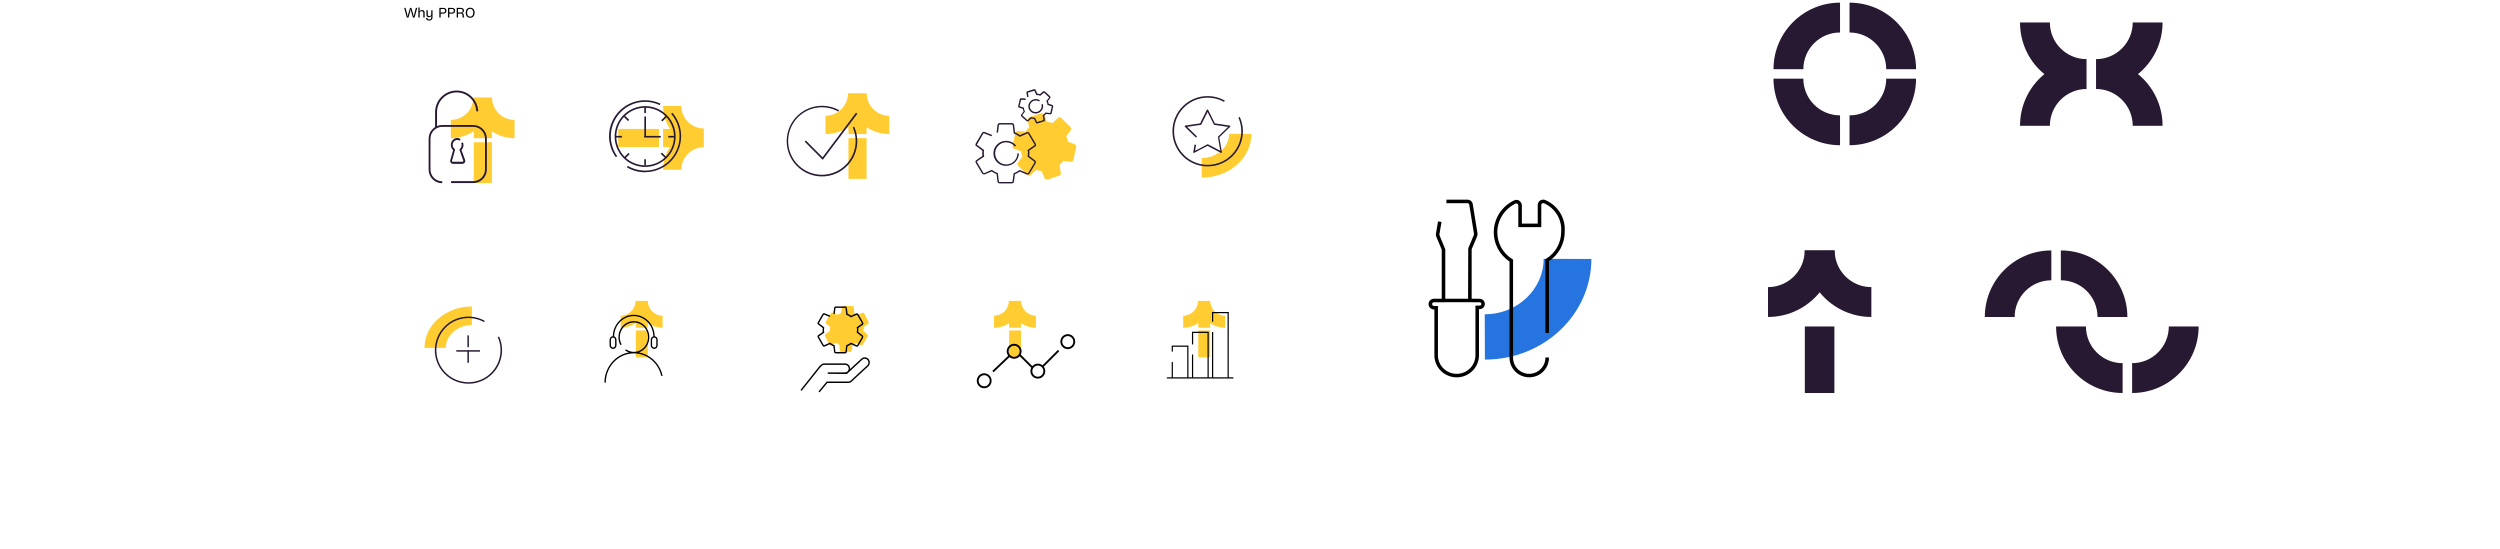 <svg width="2500" height="549" viewBox="0 0 2500 549" fill="none" xmlns="http://www.w3.org/2000/svg">
<rect width="2500" height="549" fill="white"/>
<path d="M404.189 7.874L406.842 17.566H408.46L410.107 11.882C410.311 11.182 410.486 10.264 410.588 9.477H410.792C410.894 10.235 411.084 11.139 411.288 11.867L412.92 17.566H414.567L417.22 7.874H415.879L414.334 13.704C414.145 14.505 413.97 15.438 413.868 16.24H413.678C413.518 15.351 413.328 14.52 413.081 13.704L411.346 7.874H410.063L408.329 13.704C408.081 14.52 407.906 15.307 407.775 16.24H407.586C407.454 15.336 407.323 14.535 407.105 13.704L405.53 7.874H404.189ZM418.366 7.436V17.566H419.649V12.975C419.649 11.838 420.538 11.211 421.588 11.211H421.617C422.622 11.211 423.337 11.634 423.337 12.757V17.566H424.619V12.567C424.619 10.541 423.278 10.104 422.083 10.104C420.859 10.104 419.941 10.672 419.693 11.386L419.503 11.328C419.62 10.949 419.649 10.803 419.649 10.41V7.436H418.366ZM431.249 10.279V14.345C431.249 15.395 430.433 16.109 429.398 16.109H429.369C428.363 16.109 427.751 15.613 427.751 14.564V10.279H426.468V14.71C426.468 16.677 427.736 17.217 428.932 17.217C430.156 17.217 430.958 16.663 431.205 15.948L431.395 15.992C431.249 16.328 431.249 16.969 431.249 17.494C431.249 18.893 430.375 19.49 429.252 19.49H429.15C428.042 19.49 427.474 18.951 427.343 17.945H426.016C426.162 19.49 427.008 20.569 429.179 20.569C431.22 20.569 432.532 19.461 432.532 17.304V10.279H431.249ZM439.363 7.874V17.566H440.645V13.66H443.123C444.989 13.66 446.461 12.786 446.461 10.76C446.461 8.734 445.178 7.874 443.123 7.874H439.363ZM443.298 12.552H440.645V8.981H443.298C444.479 8.981 445.12 9.521 445.12 10.76C445.12 11.998 444.479 12.552 443.298 12.552ZM448.045 7.874V17.566H449.328V13.66H451.805C453.671 13.66 455.143 12.786 455.143 10.76C455.143 8.734 453.861 7.874 451.805 7.874H448.045ZM451.98 12.552H449.328V8.981H451.98C453.161 8.981 453.802 9.521 453.802 10.76C453.802 11.998 453.161 12.552 451.98 12.552ZM456.727 7.874V17.566H458.01V13.573H460.75C461.872 13.573 462.426 13.981 462.426 15.424C462.426 16.415 462.572 17.056 462.805 17.566H464.277V17.523C463.884 16.925 463.709 16.226 463.709 15.074C463.709 13.791 463.359 13.106 461.989 13.048V12.858C463.14 12.8 464.015 11.794 464.015 10.541C464.015 8.734 462.557 7.874 460.662 7.874H456.727ZM460.735 12.465H458.01V8.981H460.735C461.916 8.981 462.674 9.419 462.674 10.687C462.674 11.955 461.916 12.465 460.735 12.465ZM470.173 7.699C467.433 7.699 465.742 9.608 465.742 12.727C465.742 15.847 467.433 17.756 470.173 17.756C472.913 17.756 474.604 15.847 474.604 12.727C474.604 9.608 472.913 7.699 470.173 7.699ZM470.261 16.634H470.1C468.191 16.634 467.083 15.089 467.083 12.727C467.083 10.366 468.205 8.821 470.1 8.821H470.261C472.17 8.821 473.263 10.366 473.263 12.727C473.263 15.089 472.17 16.634 470.261 16.634Z" fill="black"/>
<path d="M1834.53 250.439L1804.68 250.439C1804.68 270.698 1788.26 287.122 1768 287.122L1768 316.968C1804.74 316.968 1834.53 287.182 1834.53 250.439Z" fill="#281932"/>
<path d="M1804.83 250.439L1834.67 250.439C1834.67 270.698 1851.1 287.122 1871.36 287.122V316.968C1834.61 316.968 1804.83 287.182 1804.83 250.439Z" fill="#281932"/>
<path d="M1804.83 326.472H1834.4V393H1804.83V326.472Z" fill="#281932"/>
<path d="M1773.5 69.184L1803.35 69.184C1803.35 48.925 1819.77 32.502 1840.03 32.501L1840.03 2.655C1803.29 2.655 1773.5 32.441 1773.5 69.184Z" fill="#281932"/>
<path d="M1773.5 78.688L1803.35 78.688C1803.35 98.947 1819.77 115.37 1840.03 115.37L1840.03 145.216C1803.29 145.216 1773.5 115.43 1773.5 78.688Z" fill="#281932"/>
<path d="M1916.06 69.184L1886.21 69.184C1886.21 48.925 1869.79 32.502 1849.53 32.501V2.655C1886.27 2.655 1916.06 32.441 1916.06 69.184Z" fill="#281932"/>
<path d="M1916.06 78.688L1886.21 78.688C1886.21 98.947 1869.79 115.37 1849.53 115.37V145.216C1886.27 145.216 1916.06 115.43 1916.06 78.688Z" fill="#281932"/>
<path d="M2086.54 59.137C2066.28 59.137 2049.86 42.714 2049.86 22.455H2020.01C2020.01 43.294 2029.37 61.935 2044.37 74.133C2029.37 86.373 2020.01 104.978 2020.01 125.812H2049.86C2049.86 105.553 2066.28 88.983 2086.54 88.983V59.137Z" fill="#281932"/>
<path d="M2096.04 59.137C2116.3 59.137 2132.73 42.714 2132.73 22.455H2162.57C2162.57 43.29 2152.99 61.887 2137.99 74.086C2152.99 86.325 2162.57 104.973 2162.57 125.812H2132.73C2132.73 105.553 2116.3 88.983 2096.04 88.983V59.137Z" fill="#281932"/>
<path d="M2056.09 326.472H2085.94C2085.94 346.731 2102.36 363.154 2122.62 363.154L2122.62 393C2085.88 393 2056.09 363.214 2056.09 326.472Z" fill="#281932"/>
<path d="M2198.65 326.472H2168.81C2168.81 346.731 2152.38 363.154 2132.12 363.154L2132.12 393C2168.87 393 2198.65 363.214 2198.65 326.472Z" fill="#281932"/>
<path d="M2127.37 316.968H2097.53C2097.53 296.709 2081.1 280.286 2060.84 280.286V250.439C2097.59 250.44 2127.37 280.225 2127.37 316.968Z" fill="#281932"/>
<path d="M1984.81 316.968H2014.66C2014.66 296.709 2031.08 280.286 2051.34 280.286V250.439C2014.6 250.44 1984.81 280.225 1984.81 316.968Z" fill="#281932"/>
<path d="M1484.87 359.585C1543.62 359.663 1591.31 314.686 1591.39 258.929L1543.66 258.866C1543.53 289.538 1517.08 314.342 1484.75 314.299L1484.87 359.585Z" fill="#2674E0"/>
<path d="M1545.99 200.328C1545.2 199.903 1544.31 199.663 1543.41 199.626C1542.51 199.59 1541.61 199.758 1540.78 200.118C1539.85 200.569 1539.07 201.272 1538.53 202.145C1537.99 203.019 1537.71 204.026 1537.73 205.051V223.614H1521.86V205.414C1521.81 204.48 1521.56 203.568 1521.1 202.748C1520.65 201.927 1520.01 201.22 1519.24 200.681C1518.44 200.144 1517.5 199.848 1516.53 199.829C1515.56 199.811 1514.61 200.069 1513.79 200.575C1508.16 203.284 1503.35 207.416 1499.85 212.552C1496.35 217.688 1494.28 223.648 1493.85 229.83C1493.41 236.013 1494.64 242.199 1497.39 247.765C1500.14 253.331 1504.32 258.08 1509.52 261.533V357.812C1509.52 360.389 1510.04 362.94 1511.05 365.318C1512.05 367.695 1513.53 369.852 1515.38 371.665C1517.23 373.477 1519.42 374.909 1521.83 375.877C1524.25 376.846 1526.83 377.332 1529.43 377.308C1532.03 377.284 1534.6 376.75 1537 375.737C1539.39 374.724 1541.56 373.253 1543.38 371.406C1545.19 369.56 1546.62 367.377 1547.58 364.981C1548.54 362.585 1549.01 360.025 1548.97 357.448H1545.42C1545.46 361.744 1543.79 365.882 1540.75 368.954C1537.72 372.026 1533.58 373.781 1529.24 373.835C1524.95 373.829 1520.84 372.138 1517.81 369.134C1514.78 366.131 1513.07 362.059 1513.07 357.812V259.587L1512.22 259.072C1507.65 256.222 1503.88 252.266 1501.27 247.577C1498.66 242.887 1497.3 237.618 1497.31 232.264C1497.34 226.274 1499.07 220.414 1502.3 215.349C1505.53 210.283 1510.12 206.217 1515.57 203.613C1515.82 203.449 1516.12 203.361 1516.42 203.359C1516.72 203.358 1517.01 203.444 1517.26 203.606C1517.55 203.821 1517.79 204.093 1517.97 204.404C1518.15 204.715 1518.27 205.059 1518.31 205.415V227.129H1541.28V205.051C1541.32 204.467 1541.53 203.91 1541.9 203.451C1542.99 203.101 1543.68 203.036 1544.21 203.358C1549.61 205.773 1554.13 209.77 1557.16 214.809C1560.2 219.848 1561.6 225.687 1561.18 231.539C1561.23 236.952 1559.88 242.289 1557.27 247.044C1554.66 251.8 1550.87 255.818 1546.25 258.718L1545.42 259.233V332.929H1548.97V261.159C1553.85 257.915 1557.84 253.526 1560.59 248.385C1563.33 243.243 1564.75 237.508 1564.72 231.691C1565.2 225.195 1563.66 218.711 1560.31 213.105C1556.96 207.5 1551.97 203.042 1545.99 200.328Z" fill="black"/>
<path d="M1479.5 298.773C1478.98 298.773 1477.88 298.766 1476.65 298.756V298.715H1472.02L1471.66 298.711V249.307L1476.97 236.682C1477.43 235.664 1477.61 234.547 1477.51 233.439L1472.73 203.981C1472.49 202.743 1471.82 201.629 1470.83 200.839C1469.84 200.048 1468.59 199.633 1467.32 199.666H1446.44V203.181H1467.32C1467.76 203.142 1468.2 203.266 1468.56 203.529C1468.91 203.792 1469.15 204.176 1469.24 204.605L1473.98 233.717C1474.03 234.228 1473.95 234.743 1473.75 235.217L1468.25 248.281L1468.08 298.715H1445.28V249.321L1439.6 235.467C1439.46 235.12 1439.39 234.749 1439.39 234.376L1441.53 221.974L1438.03 221.383L1435.87 234.08C1435.8 235.058 1435.98 236.037 1436.38 236.933L1441.73 249.671V298.715H1439.35V298.725H1433.94C1432.5 298.737 1431.12 299.313 1430.11 300.326C1429.1 301.339 1428.54 302.707 1428.55 304.131C1428.55 305.555 1429.13 306.919 1430.14 307.924C1431.16 308.929 1432.54 309.495 1433.98 309.496H1434.4V355.997C1434.59 361.787 1437.08 367.27 1441.31 371.265C1445.55 375.259 1451.21 377.444 1457.05 377.349C1462.9 377.254 1468.48 374.887 1472.58 370.757C1476.69 366.627 1478.99 361.066 1478.99 355.273V309.133H1479.41C1480.11 309.16 1480.81 309.048 1481.47 308.803C1482.12 308.558 1482.72 308.185 1483.23 307.706C1483.74 307.228 1484.14 306.653 1484.42 306.016C1484.7 305.379 1484.85 304.693 1484.85 303.999C1484.86 303.305 1484.72 302.617 1484.46 301.975C1484.19 301.334 1483.79 300.752 1483.29 300.264C1482.8 299.777 1482.2 299.394 1481.55 299.138C1480.9 298.882 1480.2 298.758 1479.5 298.773ZM1479.41 305.618H1475.44V355.273C1475.44 360.134 1473.51 364.8 1470.07 368.27C1466.64 371.74 1461.96 373.737 1457.05 373.832C1452.15 373.927 1447.4 372.112 1443.82 368.777C1440.25 365.443 1438.14 360.854 1437.95 355.997V305.982H1433.98C1433.48 305.979 1433 305.78 1432.65 305.43C1432.3 305.079 1432.1 304.605 1432.1 304.111C1432.1 303.617 1432.3 303.143 1432.65 302.792C1433 302.442 1433.48 302.243 1433.98 302.24H1445.28V302.23H1471.87C1473.56 302.285 1475.96 302.288 1479.5 302.288C1481.09 302.288 1481.31 303.133 1481.31 303.956C1481.31 304.409 1481.31 305.618 1479.41 305.618Z" fill="black"/>
<g clip-path="url(#clip0)">
<path d="M473.309 97.452C473.309 109.862 463.235 119.922 450.807 119.922V138.205C459.319 138.205 467.223 135.602 473.763 131.151V138.205H491.901V131.342C498.386 135.677 506.184 138.205 514.573 138.205V119.922C502.146 119.922 492.071 109.862 492.071 97.452H473.309Z" fill="#FFCD32"/>
<path d="M473.763 142.28H491.901V183.033H473.763V142.28Z" fill="#FFCD32"/>
<path d="M473.235 183.088H451.069V181.132H473.235C476.357 181.132 479.351 179.895 481.558 177.694C483.765 175.492 485.005 172.507 485.005 169.394V138.601C485.005 135.487 483.765 132.502 481.558 130.3C479.351 128.099 476.357 126.862 473.235 126.862H442.242C439.12 126.862 436.126 128.099 433.919 130.3C431.712 132.502 430.472 135.487 430.472 138.601V169.55C430.472 172.663 431.712 175.649 433.919 177.85C436.126 180.052 439.12 181.288 442.242 181.288V183.245C440.456 183.25 438.686 182.903 437.035 182.225C435.383 181.547 433.882 180.551 432.618 179.293C431.353 178.036 430.35 176.542 429.665 174.896C428.98 173.251 428.628 171.488 428.628 169.707V138.601C428.628 135 430.062 131.546 432.615 129C435.168 126.454 438.631 125.023 442.242 125.023H473.235C476.843 125.034 480.3 126.468 482.85 129.011C485.401 131.555 486.839 135.003 486.849 138.601V169.55C486.839 173.144 485.4 176.588 482.848 179.125C480.296 181.663 476.839 183.088 473.235 183.088Z" fill="#281932"/>
<path d="M437.031 127.18H435.097V111.331C435.333 105.732 437.707 100.442 441.726 96.564C445.744 92.687 451.094 90.522 456.66 90.522C462.226 90.522 467.577 92.687 471.595 96.564C475.613 100.442 477.988 105.732 478.224 111.331H476.29C476.065 106.242 473.899 101.435 470.243 97.914C466.586 94.392 461.721 92.427 456.66 92.427C451.6 92.427 446.735 94.392 443.078 97.914C439.422 101.435 437.255 106.242 437.031 111.331V127.18Z" fill="#281932"/>
<path d="M462.562 163.837H452.973C452.531 163.845 452.095 163.738 451.7 163.523C451.306 163.309 450.965 162.994 450.707 162.606C450.449 162.218 450.281 161.768 450.219 161.295C450.156 160.822 450.201 160.339 450.348 159.888L453.119 150.173C452.398 149.53 451.818 148.722 451.421 147.806C451.024 146.891 450.819 145.892 450.822 144.881C450.827 143.64 451.139 142.423 451.725 141.357C452.311 140.291 453.15 139.414 454.154 138.817C455.159 138.221 456.292 137.926 457.437 137.965C458.583 138.003 459.697 138.373 460.666 139.036L459.681 140.695C458.953 140.191 458.103 139.93 457.239 139.944C456.258 139.939 455.303 140.276 454.513 140.905C453.724 141.534 453.143 142.422 452.856 143.438C452.57 144.453 452.593 145.541 452.923 146.541C453.253 147.541 453.871 148.399 454.686 148.988C454.847 149.107 454.966 149.28 455.025 149.48C455.085 149.68 455.081 149.896 455.015 150.094L452.098 160.48C452.037 160.616 452.005 160.764 452.005 160.915C452.005 161.065 452.037 161.214 452.098 161.349C452.178 161.477 452.288 161.58 452.415 161.649C452.543 161.718 452.685 161.751 452.827 161.744H462.416C462.566 161.743 462.714 161.702 462.847 161.627C462.98 161.551 463.095 161.443 463.181 161.31C463.246 161.168 463.279 161.013 463.279 160.855C463.279 160.698 463.246 160.543 463.181 160.401L459.535 150.133C459.463 149.934 459.452 149.714 459.505 149.508C459.557 149.301 459.67 149.119 459.827 148.988C460.646 148.319 461.234 147.372 461.499 146.298C461.763 145.225 461.688 144.086 461.286 143.064L462.963 142.314C463.296 143.177 463.469 144.103 463.473 145.039C463.475 145.979 463.299 146.91 462.954 147.773C462.609 148.636 462.103 149.413 461.468 150.054L465.114 159.848C465.268 160.293 465.319 160.771 465.264 161.242C465.209 161.713 465.049 162.162 464.798 162.551C464.547 162.94 464.212 163.257 463.822 163.474C463.432 163.691 463 163.802 462.562 163.798V163.837Z" fill="#281932"/>
</g>
<g clip-path="url(#clip1)">
<path d="M847.986 93.294C847.986 105.704 837.911 115.765 825.484 115.765V134.047C833.996 134.047 841.899 131.445 848.44 126.994V134.047H866.578V127.185C873.062 131.519 880.861 134.047 889.25 134.047V115.765C876.823 115.765 866.748 105.704 866.748 93.294H847.986Z" fill="#FFCD32"/>
<path d="M848.44 138.123H866.578V178.875H848.44V138.123Z" fill="#FFCD32"/>
<path d="M822.754 159.833L804.691 141.708L805.868 140.518L822.552 157.282L856.022 112.701L857.367 113.722L822.754 159.833Z" fill="#281932"/>
<path d="M821.895 176.447C816.508 176.429 811.197 175.181 806.366 172.796C801.536 170.412 797.315 166.955 794.025 162.689C790.735 158.424 788.464 153.463 787.386 148.185C786.307 142.907 786.449 137.453 787.801 132.239C789.153 127.025 791.679 122.188 795.187 118.1C798.694 114.011 803.09 110.779 808.037 108.649C812.985 106.52 818.355 105.549 823.735 105.812C829.115 106.076 834.364 107.565 839.081 110.168L838.332 111.54C831.334 107.638 823.176 106.353 815.318 107.915C807.46 109.477 800.413 113.784 795.439 120.066C790.466 126.347 787.889 134.193 788.17 142.2C788.452 150.208 791.573 157.854 796.975 163.77C802.377 169.687 809.709 173.489 817.657 174.496C825.606 175.502 833.653 173.648 840.36 169.265C847.067 164.881 851.995 158.255 854.264 150.57C856.532 142.886 855.993 134.645 852.742 127.322L854.176 126.699C856.224 131.205 857.287 136.096 857.295 141.046C857.3 145.696 856.387 150.301 854.609 154.598C852.832 158.895 850.224 162.799 846.936 166.087C843.648 169.375 839.744 171.983 835.447 173.76C831.15 175.538 826.545 176.451 821.895 176.447Z" fill="#281932"/>
</g>
<path d="M703.817 128.451C691.406 128.451 681.345 118.376 681.345 105.948H663.062C663.062 114.46 665.664 122.364 670.116 128.904H663.062V147.043H669.925C665.59 153.528 663.062 161.327 663.062 169.717H681.345C681.345 157.289 691.406 147.214 703.817 147.214V128.451Z" fill="#FFCD32"/>
<path d="M658.986 128.904V147.043H618.231V128.904H658.986Z" fill="#FFCD32"/>
<path d="M615.835 157.179C611.168 150.72 608.783 142.899 609.055 134.942C609.327 126.985 612.24 119.343 617.337 113.216C622.434 107.089 629.426 102.824 637.217 101.089C645.007 99.354 653.155 100.249 660.38 103.632L659.685 105.118C655.164 102.964 650.221 101.836 645.212 101.815C640.68 101.824 636.194 102.724 632.012 104.465C627.83 106.205 624.034 108.752 620.84 111.959C617.646 115.166 615.119 118.97 613.402 123.153C611.685 127.335 610.812 131.815 610.834 136.335C610.819 143.443 613.044 150.376 617.193 156.155L615.835 157.179Z" fill="#281932"/>
<path d="M645.212 172.309C638.771 172.299 632.449 170.578 626.897 167.321L627.758 165.9C634.795 170.005 643.065 171.485 651.094 170.076C659.124 168.666 666.39 164.459 671.6 158.205C676.809 151.95 679.623 144.053 679.539 135.922C679.456 127.791 676.481 119.953 671.144 113.806L672.369 112.716C676.869 117.923 679.779 124.308 680.755 131.113C681.73 137.919 680.73 144.861 677.872 151.117C675.015 157.373 670.42 162.681 664.632 166.414C658.843 170.146 652.104 172.146 645.212 172.177V172.309Z" fill="#281932"/>
<path d="M645.212 166.957C639.17 166.97 633.261 165.194 628.233 161.853C623.206 158.512 619.286 153.757 616.971 148.191C614.656 142.625 614.05 136.499 615.23 130.59C616.411 124.68 619.324 119.253 623.6 114.997C627.877 110.741 633.324 107.847 639.252 106.683C645.179 105.518 651.32 106.136 656.895 108.457C662.47 110.778 667.229 114.698 670.567 119.72C673.906 124.742 675.674 130.64 675.648 136.665C675.596 144.695 672.37 152.379 666.672 158.051C660.973 163.722 653.262 166.923 645.212 166.957ZM645.212 107.761C639.509 107.748 633.931 109.421 629.181 112.569C624.431 115.717 620.724 120.198 618.526 125.446C616.329 130.695 615.741 136.475 616.835 142.057C617.93 147.639 620.659 152.773 624.678 156.808C628.696 160.844 633.824 163.601 639.412 164.732C645.001 165.862 650.8 165.315 656.078 163.159C661.355 161.004 665.873 157.337 669.062 152.621C672.25 147.906 673.966 142.353 673.992 136.665C674.01 129.028 670.99 121.696 665.594 116.277C660.198 110.859 652.868 107.796 645.212 107.761Z" fill="#281932"/>
<path d="M646.007 116.482H644.351V137.029H646.007V116.482Z" fill="#281932"/>
<path d="M660.778 135.906H644.284V137.557H660.778V135.906Z" fill="#281932"/>
<path d="M645.94 159.261H644.284V165.306H645.94V159.261Z" fill="#281932"/>
<path d="M645.94 107.067H644.284V113.112H645.94V107.067Z" fill="#281932"/>
<path d="M621.995 135.873H615.934V137.524H621.995V135.873Z" fill="#281932"/>
<path d="M674.323 135.873H668.262V137.524H674.323V135.873Z" fill="#281932"/>
<path d="M661.933 152.603L660.762 153.771L665.048 158.045L666.219 156.877L661.933 152.603Z" fill="#281932"/>
<path d="M624.926 115.648L623.755 116.816L628.041 121.09L629.212 119.922L624.926 115.648Z" fill="#281932"/>
<path d="M628.465 152.914L624.156 157.212L625.327 158.38L629.636 154.082L628.465 152.914Z" fill="#281932"/>
<path d="M665.469 116.003L661.16 120.301L662.331 121.469L666.64 117.171L665.469 116.003Z" fill="#281932"/>
<g clip-path="url(#clip2)">
<path d="M1046.71 179.663C1046.33 179.664 1045.95 179.58 1045.59 179.417C1045.03 179.078 1044.62 178.519 1044.44 177.858L1041.55 170.966C1039.75 170.839 1037.96 170.467 1036.24 169.859L1030.63 175.068C1030.42 175.289 1030.18 175.459 1029.9 175.565C1029.63 175.672 1029.34 175.712 1029.05 175.684C1028.7 175.659 1028.35 175.554 1028.04 175.377C1027.73 175.201 1027.46 174.956 1027.24 174.658L1018.39 166.167C1018.1 165.929 1017.86 165.625 1017.7 165.277C1017.53 164.93 1017.44 164.547 1017.43 164.156C1017.41 163.836 1017.47 163.516 1017.58 163.218C1017.69 162.921 1017.86 162.653 1018.08 162.434L1022.43 156.567C1022.03 155.775 1021.72 154.935 1021.51 154.065C1021.33 153.478 1021.22 152.873 1021.16 152.26C1021.18 151.96 1021.18 151.658 1021.16 151.357L1014.27 148.814C1014 148.796 1013.73 148.717 1013.49 148.583C1013.24 148.449 1013.02 148.262 1012.85 148.035C1012.63 147.66 1012.49 147.234 1012.45 146.792C1012.41 146.35 1012.47 145.905 1012.62 145.491L1015.35 132.979C1015.5 132.369 1015.85 131.836 1016.34 131.476C1016.83 131.115 1017.42 130.95 1018.01 131.01L1025.32 131.667C1026.43 130.134 1027.73 128.756 1029.16 127.564L1027.7 120.303C1027.54 119.671 1027.61 118.997 1027.89 118.416C1028.23 117.815 1028.77 117.374 1029.4 117.186L1041.13 113.289C1041.44 113.168 1041.77 113.116 1042.09 113.136C1042.42 113.156 1042.74 113.248 1043.03 113.406C1043.33 113.564 1043.58 113.784 1043.79 114.053C1044 114.323 1044.16 114.635 1044.25 114.97L1047.13 121.903C1048.94 122.049 1050.72 122.421 1052.44 123.011L1058.06 117.801C1058.27 117.591 1058.52 117.428 1058.79 117.323C1059.06 117.217 1059.35 117.17 1059.64 117.186C1059.99 117.206 1060.34 117.308 1060.65 117.485C1060.96 117.662 1061.23 117.91 1061.45 118.211L1070.3 126.703C1070.59 126.941 1070.82 127.244 1070.99 127.592C1071.16 127.94 1071.25 128.323 1071.26 128.713C1071.28 129.034 1071.23 129.356 1071.12 129.654C1071 129.953 1070.83 130.22 1070.6 130.436L1066.33 136.302C1066.71 137.133 1067.02 137.998 1067.26 138.887C1067.42 139.464 1067.53 140.054 1067.6 140.651V141.553L1074.61 144.179C1075.17 144.431 1075.63 144.885 1075.91 145.462C1076.19 146.039 1076.27 146.702 1076.15 147.337L1073.37 159.89C1073.22 160.5 1072.87 161.033 1072.39 161.394C1071.9 161.754 1071.31 161.919 1070.72 161.859L1063.41 160.916C1062.27 162.431 1060.98 163.807 1059.56 165.018L1060.79 172.566C1060.9 172.852 1060.96 173.159 1060.96 173.469C1060.96 173.778 1060.9 174.085 1060.79 174.371C1060.64 174.688 1060.43 174.969 1060.17 175.195C1059.91 175.42 1059.61 175.587 1059.29 175.684L1047.75 179.54C1047.41 179.647 1047.06 179.689 1046.71 179.663Z" fill="#FFCD32"/>
<path d="M1011.8 183.393H999.648C999.356 183.41 999.063 183.365 998.789 183.264C998.515 183.162 998.264 183.005 998.053 182.803C997.842 182.601 997.675 182.357 997.562 182.088C997.449 181.818 997.394 181.529 997.398 181.237L996.551 174.096C994.811 173.438 993.169 172.546 991.671 171.444L984.745 174.359C984.267 174.552 983.733 174.552 983.255 174.359C982.69 174.172 982.218 173.776 981.94 173.251L975.891 163.051C975.701 162.783 975.571 162.478 975.511 162.156C975.45 161.835 975.46 161.503 975.54 161.186C975.606 160.925 975.73 160.683 975.902 160.476C976.073 160.27 976.289 160.104 976.534 159.991L982.378 155.969C982.213 155.095 982.144 154.205 982.173 153.317C982.188 152.769 982.247 152.223 982.349 151.685C982.349 151.335 982.349 151.014 982.349 150.723L976.504 146.293C976.27 146.215 976.056 146.086 975.879 145.914C975.702 145.743 975.566 145.533 975.482 145.302C975.381 144.943 975.368 144.565 975.445 144.2C975.521 143.834 975.684 143.493 975.92 143.204L981.998 132.887C982.286 132.441 982.721 132.109 983.228 131.95C983.735 131.79 984.282 131.812 984.774 132.012L992.05 134.927L991.495 136.296L984.19 133.382C984.026 133.325 983.848 133.319 983.681 133.366C983.514 133.413 983.365 133.51 983.255 133.644L977.235 144.107C976.943 144.515 976.884 144.807 976.943 144.923C976.964 144.961 976.993 144.994 977.028 145.019C977.064 145.044 977.104 145.061 977.147 145.069H977.381L984.014 149.936V150.315C983.994 150.824 983.936 151.33 983.839 151.83C983.799 152.305 983.799 152.783 983.839 153.258C983.795 154.17 983.883 155.083 984.102 155.969L984.307 156.493L977.235 161.244C977.165 161.28 977.103 161.329 977.053 161.389C977.003 161.449 976.965 161.519 976.943 161.594C976.916 161.716 976.918 161.842 976.949 161.964C976.979 162.085 977.037 162.198 977.118 162.293L983.255 172.639C983.296 172.768 983.365 172.886 983.455 172.987C983.546 173.087 983.657 173.167 983.781 173.222C983.886 173.252 983.997 173.252 984.102 173.222L991.846 169.783L992.167 170.045C993.749 171.281 995.514 172.264 997.398 172.96L997.866 173.106L998.83 181.237C998.816 181.344 998.826 181.452 998.86 181.554C998.895 181.656 998.953 181.749 999.029 181.825C999.105 181.901 999.198 181.959 999.301 181.993C999.403 182.028 999.512 182.038 999.619 182.024H1011.78C1012.07 182.024 1012.56 182.024 1012.56 181.324L1013.62 173.251L1014.03 173.106C1015.91 172.379 1017.69 171.398 1019.31 170.191L1019.64 169.929L1027.35 173.251C1027.51 173.298 1027.68 173.298 1027.84 173.252C1028 173.206 1028.15 173.114 1028.26 172.989L1034.36 162.672C1034.46 162.493 1034.49 162.289 1034.46 162.089C1034.43 161.889 1034.33 161.705 1034.19 161.564L1027.64 156.639V156.26C1027.65 155.742 1027.7 155.226 1027.79 154.716C1027.89 154.255 1027.95 153.787 1027.96 153.317C1028.02 152.403 1027.92 151.488 1027.67 150.606L1027.5 150.082L1034.31 145.36C1034.38 145.336 1034.45 145.295 1034.51 145.239C1034.56 145.183 1034.6 145.115 1034.63 145.04C1034.65 144.917 1034.65 144.791 1034.62 144.67C1034.59 144.548 1034.53 144.436 1034.45 144.34L1028.32 134.023C1028.17 133.673 1028.02 133.499 1027.82 133.44C1027.76 133.412 1027.7 133.398 1027.64 133.398C1027.58 133.398 1027.52 133.412 1027.47 133.44L1019.72 136.85L1019.37 136.588C1017.79 135.352 1016.03 134.369 1014.14 133.673L1013.7 133.528L1012.71 125.309C1012.72 125.202 1012.71 125.094 1012.68 124.992C1012.65 124.89 1012.59 124.797 1012.51 124.721C1012.43 124.645 1012.34 124.587 1012.24 124.553C1012.14 124.518 1012.03 124.508 1011.92 124.522H999.707C999.605 124.509 999.502 124.519 999.404 124.55C999.306 124.581 999.217 124.633 999.142 124.703C999.066 124.772 999.007 124.857 998.969 124.952C998.93 125.047 998.913 125.149 998.918 125.251L998.012 132.683L996.551 132.479L997.486 125.134C997.485 124.85 997.543 124.568 997.656 124.307C997.77 124.046 997.936 123.811 998.144 123.617C998.353 123.423 998.599 123.274 998.868 123.179C999.137 123.084 999.422 123.045 999.707 123.065H1011.92C1012.22 123.044 1012.51 123.086 1012.79 123.188C1013.07 123.289 1013.33 123.449 1013.54 123.655C1013.75 123.861 1013.92 124.11 1014.03 124.385C1014.13 124.66 1014.18 124.955 1014.17 125.251L1015.05 132.449C1016.78 133.103 1018.43 133.985 1019.93 135.072L1026.82 132.158C1027.06 132.056 1027.31 132.004 1027.57 132.004C1027.83 132.004 1028.08 132.056 1028.32 132.158C1028.62 132.27 1028.89 132.446 1029.11 132.672C1029.34 132.898 1029.52 133.17 1029.63 133.469L1035.68 143.553C1035.88 143.822 1036.01 144.132 1036.07 144.461C1036.13 144.789 1036.12 145.126 1036.03 145.448C1035.96 145.708 1035.84 145.95 1035.67 146.157C1035.5 146.364 1035.28 146.53 1035.04 146.643L1029.19 150.665C1029.36 151.538 1029.43 152.428 1029.4 153.317C1029.38 153.864 1029.32 154.41 1029.22 154.949C1029.22 155.298 1029.22 155.619 1029.07 155.91L1035.07 160.399C1035.47 160.751 1035.75 161.231 1035.85 161.76C1035.95 162.289 1035.87 162.836 1035.62 163.313L1029.48 173.601C1029.2 174.048 1028.76 174.382 1028.26 174.546C1027.75 174.711 1027.2 174.696 1026.71 174.504L1019.81 171.59C1018.3 172.656 1016.66 173.537 1014.93 174.213L1014 181.383C1013.99 181.661 1013.93 181.935 1013.82 182.189C1013.71 182.443 1013.54 182.672 1013.34 182.86C1013.13 183.048 1012.89 183.193 1012.63 183.285C1012.36 183.376 1012.08 183.413 1011.8 183.393ZM1005.96 165.907C1002.63 165.907 999.432 164.587 997.075 162.236C994.719 159.886 993.395 156.699 993.395 153.375C993.395 150.051 994.719 146.864 997.075 144.513C999.432 142.163 1002.63 140.843 1005.96 140.843C1007.9 140.837 1009.82 141.262 1011.57 142.089C1013.33 142.916 1014.87 144.123 1016.1 145.623L1014.96 146.555C1013.88 145.218 1012.51 144.14 1010.95 143.404C1009.39 142.667 1007.68 142.29 1005.96 142.3C1003.78 142.363 1001.66 143.066 999.881 144.32C998.098 145.575 996.724 147.326 995.933 149.354C995.142 151.383 994.967 153.599 995.431 155.725C995.895 157.852 996.977 159.795 998.542 161.312C1000.11 162.829 1002.09 163.853 1004.23 164.255C1006.38 164.657 1008.59 164.419 1010.6 163.572C1012.61 162.726 1014.33 161.307 1015.53 159.493C1016.74 157.679 1017.39 155.551 1017.39 153.375H1018.85C1018.82 155.049 1018.46 156.7 1017.78 158.234C1017.11 159.768 1016.14 161.154 1014.93 162.313C1013.72 163.473 1012.29 164.382 1010.73 164.988C1009.16 165.595 1007.49 165.887 1005.81 165.849L1005.96 165.907Z" fill="#281932"/>
<path d="M1037.04 123.436C1036.81 123.446 1036.58 123.396 1036.37 123.29C1036.01 123.099 1035.74 122.775 1035.61 122.387L1034.09 119.006C1033.17 118.947 1032.27 118.77 1031.4 118.481L1028.48 121.104C1028.35 121.228 1028.19 121.323 1028.02 121.383C1027.85 121.443 1027.67 121.467 1027.49 121.454C1027.26 121.441 1027.04 121.382 1026.84 121.282C1026.64 121.182 1026.46 121.042 1026.32 120.871L1021.52 116.587C1021.34 116.447 1021.2 116.271 1021.09 116.07C1020.99 115.869 1020.92 115.648 1020.91 115.421C1020.91 115.226 1020.94 115.031 1021.02 114.85C1021.09 114.67 1021.21 114.507 1021.35 114.372L1023.6 111.399C1023.39 111.014 1023.23 110.602 1023.13 110.175C1023.04 109.869 1022.97 109.558 1022.93 109.243C1022.94 109.136 1022.94 109.028 1022.93 108.922L1019.3 107.669C1018.95 107.635 1018.63 107.468 1018.4 107.203C1018.26 106.982 1018.18 106.733 1018.15 106.476C1018.13 106.219 1018.16 105.959 1018.25 105.716L1019.71 99.363C1019.8 99.006 1020.01 98.693 1020.31 98.479C1020.61 98.265 1020.98 98.165 1021.35 98.197L1025.64 98.518V99.975L1021.11 99.742L1019.54 106.212L1024.01 107.727V108.077C1024.01 108.329 1024.07 108.621 1024.18 108.951C1024.16 109.194 1024.16 109.437 1024.18 109.68C1024.31 110.131 1024.49 110.563 1024.74 110.962L1025.09 111.399L1022.17 115.188L1027.49 120.143L1031.08 116.966L1031.49 117.141C1032.49 117.491 1033.53 117.688 1034.59 117.724H1035.05L1036.98 122.008L1043.47 120.113V119.968L1042.65 115.421L1042.97 115.13C1043.82 114.479 1044.58 113.714 1045.22 112.857L1045.46 112.507L1050.25 113.002L1051.8 106.591C1051.82 106.561 1051.83 106.525 1051.83 106.489C1051.83 106.452 1051.82 106.416 1051.8 106.387L1047.41 104.871V104.521C1047.32 104.238 1047.26 103.945 1047.24 103.647C1047.24 103.414 1047.24 103.152 1047.09 102.948C1046.98 102.492 1046.79 102.059 1046.54 101.665L1046.22 101.228L1049.14 97.439L1044.05 92.63L1040.31 95.778L1039.9 95.632C1038.91 95.268 1037.86 95.071 1036.81 95.049H1036.34L1034.38 90.765L1027.86 92.66L1028.54 96.827L1027.11 97.09L1026.52 93.068C1026.44 92.898 1026.4 92.714 1026.4 92.528C1026.4 92.343 1026.44 92.159 1026.52 91.989C1026.62 91.807 1026.75 91.646 1026.91 91.516C1027.07 91.386 1027.26 91.289 1027.46 91.231L1033.86 89.221C1034.05 89.153 1034.25 89.125 1034.45 89.139C1034.66 89.153 1034.85 89.208 1035.03 89.301C1035.21 89.394 1035.37 89.522 1035.5 89.679C1035.63 89.835 1035.73 90.017 1035.78 90.212L1037.33 93.592C1038.24 93.68 1039.14 93.855 1040.02 94.117L1042.94 91.523C1043.09 91.384 1043.27 91.279 1043.46 91.219C1043.65 91.158 1043.85 91.143 1044.05 91.173C1044.28 91.178 1044.49 91.233 1044.69 91.334C1044.89 91.434 1045.06 91.579 1045.19 91.756L1049.9 96.04C1050.08 96.18 1050.22 96.356 1050.33 96.558C1050.44 96.758 1050.5 96.98 1050.51 97.206C1050.52 97.402 1050.48 97.596 1050.4 97.777C1050.33 97.958 1050.22 98.121 1050.07 98.255L1047.85 101.17C1048.05 101.551 1048.21 101.951 1048.32 102.365C1048.41 102.681 1048.48 103.002 1048.52 103.326C1048.52 103.326 1048.52 103.53 1048.52 103.647L1052.21 104.929C1052.56 105.076 1052.85 105.338 1053.03 105.672C1053.21 106.006 1053.27 106.392 1053.2 106.765L1051.71 113.177C1051.62 113.536 1051.4 113.85 1051.09 114.064C1050.79 114.277 1050.42 114.376 1050.04 114.343L1046.13 113.906C1045.56 114.624 1044.92 115.288 1044.23 115.888L1044.87 119.589C1044.94 119.76 1044.98 119.943 1044.98 120.128C1044.98 120.313 1044.94 120.496 1044.87 120.667C1044.66 121.031 1044.31 121.301 1043.91 121.425L1037.57 123.436C1037.39 123.465 1037.21 123.465 1037.04 123.436ZM1035.61 113.527C1034.48 113.513 1033.37 113.244 1032.37 112.74C1031.49 112.319 1030.71 111.725 1030.07 110.993C1029.43 110.262 1028.95 109.408 1028.65 108.485C1028.37 107.577 1028.27 106.621 1028.36 105.674C1028.46 104.727 1028.75 103.809 1029.21 102.977C1029.7 102.065 1030.38 101.264 1031.19 100.627C1032.01 99.989 1032.95 99.528 1033.96 99.273C1034.96 99.018 1036.01 98.975 1037.04 99.146C1038.06 99.317 1039.04 99.698 1039.9 100.266L1039.09 101.49C1038.35 100.986 1037.5 100.658 1036.61 100.532C1035.73 100.406 1034.82 100.484 1033.97 100.762C1032.48 101.251 1031.24 102.295 1030.49 103.676C1030.12 104.335 1029.89 105.064 1029.82 105.816C1029.74 106.569 1029.82 107.328 1030.06 108.048C1030.55 109.506 1031.6 110.711 1032.98 111.399C1034.39 112.095 1036.01 112.221 1037.51 111.749C1038.25 111.519 1038.95 111.143 1039.54 110.643C1040.14 110.142 1040.63 109.527 1040.99 108.835C1041.36 108.176 1041.59 107.447 1041.66 106.695C1041.74 105.942 1041.66 105.182 1041.42 104.463L1042.83 104.026C1043.11 104.932 1043.21 105.887 1043.12 106.833C1043.03 107.779 1042.75 108.698 1042.3 109.534C1041.36 111.242 1039.81 112.526 1037.95 113.119C1037.19 113.374 1036.4 113.512 1035.61 113.527Z" fill="#281932"/>
</g>
<path d="M1251.45 133.839H1229.13C1229.13 147.174 1216.84 157.984 1201.69 157.984V177.629C1229.17 177.629 1251.45 158.024 1251.45 133.839Z" fill="#FFCD32"/>
<path d="M1207.67 166.429C1202.3 166.437 1196.99 165.213 1192.16 162.849C1187.33 160.486 1183.1 157.046 1179.81 152.795C1176.51 148.543 1174.24 143.593 1173.16 138.325C1172.07 133.057 1172.22 127.611 1173.57 122.406C1174.92 117.2 1177.45 112.374 1180.95 108.298C1184.46 104.222 1188.86 101.004 1193.8 98.892C1198.75 96.781 1204.11 95.831 1209.48 96.116C1214.86 96.401 1220.09 97.914 1224.78 100.538L1224.04 101.904C1217.07 98.02 1208.95 96.741 1201.13 98.296C1193.3 99.851 1186.29 104.138 1181.34 110.392C1176.38 116.645 1173.82 124.457 1174.1 132.428C1174.38 140.4 1177.49 148.012 1182.86 153.902C1188.24 159.793 1195.54 163.578 1203.46 164.58C1211.37 165.582 1219.38 163.736 1226.06 159.372C1232.73 155.008 1237.64 148.411 1239.9 140.761C1242.16 133.111 1241.62 124.907 1238.38 117.616L1239.81 116.995C1241.85 121.481 1242.91 126.351 1242.92 131.279C1242.9 140.612 1239.18 149.557 1232.57 156.148C1225.96 162.739 1217.01 166.437 1207.67 166.429Z" fill="#281932"/>
<path d="M1194.04 152.984C1193.96 152.988 1193.88 152.977 1193.81 152.95C1193.73 152.924 1193.67 152.882 1193.61 152.828C1193.49 152.75 1193.39 152.637 1193.34 152.504C1193.28 152.371 1193.27 152.224 1193.3 152.083L1194.57 144.569L1196.09 144.848L1195.07 150.81L1207.3 144.382C1207.41 144.323 1207.53 144.291 1207.66 144.291C1207.78 144.291 1207.91 144.323 1208.02 144.382L1220.31 150.81L1217.98 137.179C1217.96 137.056 1217.96 136.928 1218 136.808C1218.04 136.688 1218.11 136.58 1218.2 136.495L1228.07 126.87L1214.41 124.882C1214.27 124.877 1214.14 124.829 1214.03 124.746C1213.92 124.663 1213.83 124.548 1213.79 124.416L1207.58 111.996L1201.37 124.416C1201.32 124.532 1201.23 124.632 1201.13 124.708C1201.03 124.784 1200.91 124.833 1200.78 124.851L1187.12 126.838L1196.99 136.464L1195.94 137.582L1184.91 126.838C1184.81 126.742 1184.73 126.617 1184.7 126.479C1184.67 126.34 1184.68 126.195 1184.73 126.062C1184.76 125.919 1184.84 125.791 1184.95 125.695C1185.06 125.6 1185.2 125.544 1185.35 125.534L1200.16 123.361L1206.77 109.947C1206.84 109.824 1206.95 109.722 1207.07 109.652C1207.19 109.581 1207.33 109.544 1207.47 109.544C1207.61 109.544 1207.75 109.581 1207.88 109.652C1208 109.722 1208.1 109.824 1208.17 109.947L1214.82 123.361L1229.63 125.534C1229.77 125.557 1229.9 125.618 1230.01 125.709C1230.11 125.801 1230.19 125.921 1230.24 126.055C1230.28 126.189 1230.29 126.333 1230.26 126.471C1230.23 126.609 1230.16 126.736 1230.06 126.838L1219.32 137.303L1221.86 152.052C1221.89 152.193 1221.87 152.337 1221.81 152.468C1221.76 152.6 1221.67 152.714 1221.55 152.797C1221.43 152.879 1221.29 152.922 1221.15 152.922C1221.01 152.922 1220.87 152.879 1220.75 152.797L1207.49 145.842L1194.23 152.797C1194.18 152.869 1194.11 152.932 1194.04 152.984Z" fill="#281932"/>
<path d="M424.464 347.953H445.745C445.745 335.314 457.455 325.068 471.899 325.068V306.447C445.702 306.447 424.464 325.03 424.464 347.953Z" fill="#FFCD32"/>
<path d="M468.153 350.176C468.563 350.176 468.895 350.508 468.895 350.918V362.776H467.412V350.918C467.412 350.508 467.744 350.176 468.153 350.176Z" fill="#281932"/>
<path d="M468.895 335.353V347.212H467.412V335.353H468.895Z" fill="#281932"/>
<path d="M480.012 351.659H456.295V350.176H480.012V351.659Z" fill="#281932"/>
<path d="M468.443 383.731C463.309 383.739 458.24 382.57 453.628 380.313C449.016 378.057 444.982 374.773 441.838 370.714C438.693 366.654 436.52 361.928 435.487 356.899C434.455 351.869 434.588 346.669 435.879 341.699C437.169 336.729 439.582 332.122 442.932 328.23C446.281 324.338 450.478 321.266 455.201 319.25C459.923 317.233 465.045 316.326 470.172 316.599C475.3 316.871 480.297 318.315 484.779 320.821L484.067 322.125C477.416 318.416 469.661 317.195 462.192 318.68C454.722 320.164 448.025 324.258 443.297 330.229C438.569 336.199 436.12 343.657 436.387 351.268C436.655 358.879 439.621 366.147 444.756 371.771C449.891 377.395 456.86 381.009 464.415 381.966C471.971 382.923 479.62 381.16 485.995 376.993C492.37 372.827 497.055 366.528 499.211 359.224C501.367 351.92 500.854 344.087 497.764 337.126L499.128 336.533C501.076 340.816 502.087 345.466 502.093 350.171C502.077 359.082 498.524 367.623 492.214 373.916C485.905 380.209 477.355 383.739 468.443 383.731Z" fill="#281932"/>
<path d="M635.514 300.863C635.514 309.053 628.893 315.692 620.727 315.692V327.758C626.32 327.758 631.514 326.041 635.812 323.103V327.758H647.732V323.229C651.993 326.09 657.118 327.758 662.631 327.758V315.692C654.464 315.692 647.844 309.053 647.844 300.863H635.514Z" fill="#FFCD32"/>
<path d="M635.812 330.448H647.732V357.343H635.812V330.448Z" fill="#FFCD32"/>
<path d="M661.567 372.013C659.758 366.973 656.716 362.513 652.742 359.076C648.769 355.639 644.003 353.344 638.916 352.418C641.924 351.339 644.539 349.32 646.405 346.636C648.271 343.951 649.298 340.732 649.344 337.418C649.391 334.103 648.455 330.854 646.665 328.114C644.875 325.374 642.318 323.276 639.342 322.106C636.366 320.936 633.116 320.751 630.035 321.576C626.955 322.401 624.193 324.197 622.127 326.717C620.062 329.238 618.792 332.361 618.492 335.662C618.192 338.962 618.876 342.278 620.45 345.158L621.644 344.447C619.929 341.309 619.382 337.622 620.108 334.091C620.834 330.56 622.783 327.431 625.581 325.301C628.38 323.171 631.833 322.19 635.282 322.545C638.73 322.899 641.933 324.564 644.278 327.223C646.624 329.881 647.948 333.346 647.999 336.958C648.049 340.569 646.822 344.073 644.552 346.801C642.281 349.529 639.126 351.291 635.689 351.75C632.252 352.209 628.773 351.332 625.916 349.288L625.136 350.471C626.306 351.301 627.581 351.958 628.924 352.425C622.072 353.653 615.856 357.362 611.371 362.898C606.886 368.435 604.421 375.444 604.408 382.689H605.785C605.786 375.814 608.106 369.157 612.34 363.885C616.574 358.612 622.452 355.058 628.946 353.846C635.44 352.633 642.136 353.838 647.863 357.25C653.591 360.662 657.985 366.064 660.277 372.511C660.686 373.662 661.025 374.838 661.291 376.033L662.629 375.708C662.353 374.454 661.998 373.219 661.567 372.013Z" fill="black"/>
<path d="M613.027 348.944C613.948 348.942 614.831 348.56 615.482 347.881C616.133 347.202 616.5 346.282 616.501 345.322V339.758C616.497 339.01 616.269 338.283 615.849 337.677C615.43 337.071 614.84 336.616 614.161 336.375C614.198 330.994 616.274 325.846 619.937 322.052C623.599 318.258 628.551 316.126 633.715 316.119C638.878 316.112 643.836 318.231 647.507 322.015C651.179 325.799 653.268 330.941 653.319 336.322C652.584 336.516 651.93 336.958 651.462 337.58C650.993 338.201 650.735 338.967 650.728 339.758V345.322C650.728 346.282 651.094 347.203 651.745 347.882C652.396 348.561 653.28 348.942 654.201 348.942C655.122 348.942 656.006 348.561 656.657 347.882C657.309 347.203 657.675 346.282 657.675 345.322V339.758C657.667 338.895 657.361 338.064 656.812 337.417C656.264 336.771 655.51 336.353 654.689 336.239C654.598 330.516 652.355 325.059 648.442 321.042C644.529 317.026 639.259 314.771 633.766 314.764C628.274 314.757 622.999 316.998 619.076 321.005C615.154 325.011 612.897 330.463 612.793 336.186C611.92 336.243 611.099 336.643 610.498 337.306C609.897 337.969 609.559 338.845 609.554 339.758V345.322C609.555 346.282 609.921 347.202 610.572 347.881C611.224 348.56 612.106 348.942 613.027 348.944ZM654.201 337.571C654.757 337.572 655.29 337.802 655.683 338.212C656.076 338.622 656.298 339.178 656.298 339.758V345.322C656.298 345.902 656.077 346.458 655.684 346.868C655.291 347.277 654.757 347.508 654.201 347.508C653.645 347.508 653.111 347.277 652.718 346.868C652.325 346.458 652.104 345.902 652.104 345.322V339.758C652.104 339.178 652.325 338.622 652.719 338.212C653.112 337.802 653.645 337.572 654.201 337.571ZM610.93 339.758C610.93 339.178 611.151 338.622 611.544 338.212C611.938 337.802 612.471 337.572 613.027 337.572C613.583 337.572 614.117 337.802 614.51 338.212C614.903 338.622 615.124 339.178 615.124 339.758V345.322C615.124 345.609 615.07 345.893 614.965 346.158C614.859 346.424 614.705 346.665 614.51 346.868C614.315 347.07 614.084 347.231 613.83 347.341C613.575 347.451 613.303 347.508 613.027 347.508C612.752 347.508 612.479 347.451 612.225 347.341C611.97 347.231 611.739 347.07 611.544 346.868C611.35 346.665 611.195 346.424 611.09 346.158C610.985 345.893 610.93 345.609 610.93 345.322V339.758Z" fill="black"/>
<g clip-path="url(#clip3)">
<path d="M840.799 351.804C840.546 351.719 840.314 351.578 840.118 351.39C839.825 351.037 839.678 350.569 839.71 350.086L839.37 344.818C838.205 344.329 837.112 343.681 836.115 342.888L831.223 345.127C831.038 345.229 830.836 345.288 830.632 345.298C830.427 345.309 830.226 345.271 830.041 345.187C829.814 345.091 829.611 344.945 829.446 344.756C829.28 344.568 829.155 344.343 829.08 344.095L825.164 336.421C825.027 336.196 824.939 335.94 824.908 335.669C824.877 335.399 824.904 335.121 824.986 334.857C825.049 334.639 825.155 334.436 825.297 334.262C825.44 334.087 825.614 333.946 825.809 333.848L830.012 330.885C829.927 330.264 829.913 329.632 829.97 329C829.989 328.567 830.049 328.136 830.152 327.712C830.234 327.515 830.303 327.313 830.357 327.107L826.386 323.861C826.209 323.787 826.05 323.674 825.918 323.53C825.787 323.385 825.687 323.211 825.623 323.02C825.561 322.719 825.567 322.403 825.641 322.097C825.715 321.792 825.854 321.506 826.048 321.262L830.693 313.48C830.932 313.105 831.285 312.826 831.688 312.693C832.09 312.56 832.518 312.581 832.893 312.753L837.572 314.828C838.658 314.049 839.824 313.414 841.044 312.936L841.727 307.739C841.763 307.278 841.962 306.841 842.283 306.516C842.639 306.187 843.094 306.012 843.553 306.026L852.187 306.035C852.418 306.023 852.646 306.061 852.857 306.148C853.069 306.235 853.259 306.368 853.416 306.539C853.574 306.71 853.694 306.916 853.771 307.143C853.848 307.37 853.879 307.614 853.863 307.86L854.194 313.155C855.353 313.657 856.445 314.304 857.449 315.085L862.341 312.846C862.528 312.753 862.729 312.699 862.932 312.689C863.135 312.678 863.336 312.712 863.523 312.786C863.752 312.878 863.956 313.024 864.122 313.213C864.288 313.401 864.412 313.629 864.484 313.878L868.4 321.552C868.537 321.777 868.625 322.034 868.656 322.304C868.687 322.574 868.66 322.852 868.578 323.116C868.519 323.336 868.413 323.541 868.271 323.716C868.128 323.89 867.952 324.03 867.755 324.125L863.603 327.105C863.664 327.747 863.672 328.397 863.626 329.045C863.6 329.468 863.543 329.89 863.454 330.306L863.249 330.911L867.277 334.238C867.59 334.533 867.792 334.941 867.846 335.39C867.901 335.84 867.805 336.303 867.576 336.701L862.896 344.501C862.657 344.877 862.305 345.156 861.902 345.289C861.499 345.422 861.072 345.401 860.696 345.229L856.083 342.962C854.989 343.725 853.824 344.359 852.611 344.853L851.71 350.192C851.719 350.408 851.687 350.627 851.617 350.835C851.547 351.043 851.439 351.236 851.3 351.402C851.128 351.581 850.924 351.722 850.702 351.816C850.481 351.91 850.245 351.954 850.011 351.947L841.513 351.954C841.267 351.95 841.025 351.9 840.799 351.804Z" fill="#FFCD32"/>
<path d="M818.399 324.688L822.798 328.043C822.778 328.246 822.742 328.464 822.709 328.683C822.633 329.112 822.588 329.546 822.575 329.982C822.555 330.645 822.601 331.308 822.712 331.962L818.391 335.01C818.187 335.108 818.007 335.25 817.864 335.428C817.72 335.605 817.617 335.813 817.56 336.036C817.491 336.303 817.479 336.583 817.525 336.855C817.571 337.128 817.674 337.386 817.827 337.614L822.374 345.48C822.468 345.735 822.614 345.967 822.802 346.16C822.99 346.353 823.217 346.501 823.466 346.597C823.664 346.677 823.875 346.713 824.088 346.704C824.3 346.694 824.508 346.639 824.698 346.541L829.809 344.225C830.906 345.036 832.098 345.702 833.357 346.208L833.992 351.621C833.987 351.868 834.032 352.114 834.123 352.343C834.214 352.572 834.35 352.78 834.523 352.953C834.696 353.125 834.901 353.26 835.126 353.347C835.352 353.435 835.592 353.474 835.833 353.462H844.978C845.212 353.477 845.446 353.443 845.666 353.362C845.886 353.281 846.088 353.155 846.259 352.991C846.431 352.828 846.568 352.63 846.663 352.411C846.759 352.191 846.81 351.954 846.813 351.714L847.503 346.238C848.755 345.725 849.946 345.067 851.052 344.276L856.16 346.592C856.564 346.761 857.013 346.779 857.429 346.642C857.845 346.505 858.201 346.222 858.434 345.843L863.044 337.851C863.264 337.445 863.34 336.974 863.26 336.517C863.18 336.061 862.948 335.646 862.604 335.345L858.159 331.921C858.181 331.717 858.217 331.5 858.25 331.278C858.326 330.85 858.371 330.417 858.385 329.982C858.405 329.317 858.359 328.652 858.247 327.998L862.516 324.953C862.72 324.856 862.901 324.714 863.045 324.537C863.19 324.36 863.295 324.152 863.352 323.929C863.422 323.661 863.434 323.381 863.388 323.108C863.341 322.835 863.237 322.576 863.083 322.349L858.536 314.482C858.442 314.227 858.296 313.995 858.108 313.802C857.92 313.61 857.693 313.461 857.444 313.366C857.246 313.286 857.035 313.249 856.822 313.259C856.61 313.268 856.402 313.323 856.212 313.421L851.101 315.737C850.004 314.926 848.812 314.26 847.553 313.754L846.917 308.291C846.923 308.043 846.878 307.797 846.787 307.568C846.695 307.339 846.559 307.132 846.386 306.96C846.214 306.787 846.009 306.653 845.783 306.565C845.558 306.478 845.318 306.439 845.077 306.45H835.882C835.649 306.436 835.415 306.47 835.194 306.551C834.974 306.632 834.772 306.759 834.601 306.922C834.429 307.086 834.292 307.283 834.197 307.503C834.102 307.723 834.051 307.96 834.047 308.2L833.354 313.89L834.752 314.071L835.45 308.291C835.45 308.122 835.494 307.898 835.882 307.898H845.077C845.465 307.898 845.509 308.122 845.515 308.375L846.26 314.826L846.684 314.971C848.082 315.483 849.394 316.215 850.573 317.141L850.906 317.408L856.779 314.744L856.966 314.727C857.018 314.746 857.15 314.813 857.274 315.111L861.897 323.129C861.94 323.183 861.97 323.245 861.988 323.312C862.005 323.379 862.009 323.449 861.999 323.517L856.592 327.414L856.773 327.937C856.944 328.603 857.013 329.293 856.977 329.982C856.964 330.341 856.924 330.699 856.858 331.053C856.787 331.454 856.745 331.86 856.732 332.267V332.629L861.71 336.463C861.799 336.545 861.859 336.656 861.879 336.777C861.899 336.898 861.88 337.022 861.823 337.13L857.213 345.125C857.15 345.188 857.073 345.234 856.988 345.259C856.904 345.285 856.815 345.288 856.729 345.27L850.856 342.605L850.523 342.873C849.319 343.787 847.996 344.523 846.593 345.059L846.21 345.217L845.41 351.621C845.41 351.79 845.366 352.015 844.978 352.015H835.833C835.445 352.015 835.401 351.79 835.395 351.535L834.65 345.137L834.226 344.991C832.828 344.479 831.516 343.747 830.337 342.822L830.004 342.555L824.131 345.219L823.944 345.236C823.892 345.216 823.76 345.149 823.636 344.851L819.013 336.834C818.971 336.78 818.94 336.718 818.922 336.651C818.905 336.584 818.901 336.515 818.911 336.446L824.368 332.55L824.186 332.026C824.016 331.359 823.947 330.67 823.983 329.982C823.996 329.621 824.036 329.262 824.101 328.908C824.172 328.507 824.214 328.102 824.228 327.695V327.33L819.15 323.457L818.881 323.348C818.872 323.317 818.881 323.143 819.09 322.83L823.697 314.789C823.761 314.721 823.841 314.672 823.93 314.648C824.019 314.624 824.112 314.625 824.2 314.652L829.688 316.937L830.216 315.594L824.75 313.319C824.346 313.149 823.895 313.131 823.479 313.269C823.062 313.406 822.706 313.689 822.473 314.07L817.901 322.052C817.711 322.3 817.58 322.591 817.52 322.901C817.46 323.211 817.472 323.531 817.555 323.835C817.626 324.033 817.738 324.211 817.884 324.359C818.03 324.506 818.206 324.618 818.399 324.688Z" fill="black"/>
<path d="M868.532 359.025C868.087 358.515 867.548 358.1 866.946 357.805C866.344 357.51 865.691 357.341 865.025 357.307C864.359 357.266 863.691 357.363 863.062 357.593C862.434 357.822 861.856 358.179 861.364 358.642L850.138 369.03C850.149 368.891 850.155 368.753 850.155 368.612C850.154 367.228 849.618 365.902 848.666 364.924C847.714 363.945 846.424 363.395 845.077 363.394H823.901C821.722 363.394 819.376 366.236 819.114 366.562L800.526 389.906L801.615 390.822L820.201 367.481C820.751 366.795 822.613 364.841 823.901 364.841H845.077C846.049 364.844 846.979 365.242 847.665 365.949C848.351 366.656 848.737 367.613 848.737 368.612C848.737 369.61 848.351 370.567 847.665 371.274C846.979 371.981 846.049 372.379 845.077 372.382H827.707L827.702 373.829L846.86 374.012L862.304 359.716C862.659 359.38 863.076 359.121 863.531 358.955C863.986 358.789 864.469 358.72 864.95 358.752C865.675 358.791 866.372 359.05 866.954 359.496C867.536 359.942 867.976 360.555 868.218 361.258C868.461 361.961 868.495 362.722 868.317 363.445C868.139 364.168 867.756 364.82 867.217 365.32L850.738 380.573C850.348 380.923 849.895 381.189 849.404 381.356C848.914 381.524 848.396 381.59 847.88 381.55H826.69L818.49 391.454L819.563 392.393L827.339 382.997H847.88L848.073 382.976C848.73 383.013 849.387 382.914 850.006 382.686C850.625 382.459 851.194 382.106 851.679 381.649L868.158 366.394C868.653 365.936 869.056 365.381 869.343 364.763C869.63 364.144 869.795 363.474 869.83 362.789C869.865 362.105 869.768 361.42 869.545 360.775C869.322 360.129 868.978 359.534 868.532 359.025Z" fill="black"/>
</g>
<path d="M1008.83 300.863C1008.83 309.053 1002.21 315.692 994.043 315.692V327.758C999.637 327.758 1004.83 326.041 1009.13 323.103V327.758H1021.05V323.229C1025.31 326.09 1030.43 327.758 1035.95 327.758V315.692C1027.78 315.692 1021.16 309.053 1021.16 300.863H1008.83Z" fill="#FFCD32"/>
<path d="M1009.13 330.448H1021.05V357.343H1009.13V330.448Z" fill="#FFCD32"/>
<path d="M1014.13 358.757C1012.66 358.757 1011.23 358.318 1010.01 357.496C1008.79 356.674 1007.84 355.507 1007.28 354.14C1006.72 352.774 1006.57 351.27 1006.86 349.82C1007.15 348.369 1007.85 347.037 1008.89 345.991C1009.93 344.945 1011.25 344.233 1012.69 343.945C1014.12 343.656 1015.61 343.804 1016.97 344.37C1018.32 344.936 1019.48 345.894 1020.3 347.124C1021.11 348.353 1021.55 349.799 1021.55 351.278C1021.55 353.261 1020.76 355.162 1019.37 356.564C1017.98 357.966 1016.1 358.755 1014.13 358.757ZM1014.13 345.693C1013.04 345.693 1011.96 346.021 1011.05 346.635C1010.14 347.249 1009.43 348.121 1009.01 349.142C1008.6 350.163 1008.49 351.286 1008.7 352.37C1008.91 353.453 1009.44 354.448 1010.22 355.229C1010.99 356.011 1011.98 356.542 1013.05 356.758C1014.13 356.973 1015.24 356.862 1016.25 356.439C1017.27 356.016 1018.13 355.3 1018.74 354.382C1019.35 353.463 1019.67 352.383 1019.67 351.278C1019.67 349.797 1019.09 348.377 1018.05 347.33C1017.01 346.283 1015.6 345.694 1014.13 345.693Z" fill="black"/>
<path d="M984.187 388.234C982.721 388.234 981.287 387.795 980.068 386.973C978.849 386.151 977.899 384.984 977.338 383.617C976.777 382.251 976.631 380.748 976.917 379.297C977.203 377.847 977.91 376.515 978.947 375.47C979.984 374.424 981.305 373.712 982.743 373.424C984.181 373.135 985.672 373.284 987.027 373.85C988.382 374.416 989.54 375.374 990.354 376.603C991.169 377.833 991.604 379.278 991.604 380.757C991.602 382.74 990.82 384.641 989.429 386.043C988.039 387.445 986.153 388.233 984.187 388.234ZM984.187 375.172C983.092 375.172 982.021 375.5 981.111 376.114C980.2 376.728 979.491 377.601 979.072 378.621C978.653 379.642 978.543 380.765 978.757 381.848C978.971 382.931 979.499 383.926 980.273 384.707C981.048 385.488 982.035 386.02 983.109 386.235C984.184 386.451 985.297 386.34 986.309 385.917C987.321 385.494 988.186 384.778 988.794 383.86C989.403 382.942 989.728 381.862 989.728 380.757C989.726 379.276 989.142 377.856 988.103 376.809C987.064 375.762 985.656 375.173 984.187 375.172Z" fill="black"/>
<path d="M1008.9 355.082L992.325 370.893L993.615 372.268L1010.19 356.456L1008.9 355.082Z" fill="black"/>
<path d="M1067.78 349.127C1066.31 349.127 1064.88 348.689 1063.66 347.867C1062.44 347.045 1061.49 345.877 1060.93 344.51C1060.37 343.144 1060.22 341.64 1060.51 340.19C1060.79 338.739 1061.5 337.407 1062.54 336.361C1063.57 335.316 1064.9 334.603 1066.33 334.315C1067.77 334.027 1069.26 334.175 1070.62 334.741C1071.97 335.307 1073.13 336.266 1073.95 337.496C1074.76 338.726 1075.2 340.171 1075.2 341.65C1075.19 343.633 1074.41 345.534 1073.02 346.936C1071.63 348.338 1069.75 349.126 1067.78 349.127ZM1067.78 336.064C1066.68 336.064 1065.61 336.391 1064.7 337.005C1063.79 337.619 1063.08 338.492 1062.66 339.512C1062.24 340.533 1062.13 341.656 1062.35 342.74C1062.56 343.823 1063.09 344.818 1063.86 345.599C1064.64 346.381 1065.63 346.913 1066.7 347.128C1067.77 347.344 1068.89 347.233 1069.9 346.811C1070.91 346.388 1071.78 345.672 1072.39 344.754C1072.99 343.835 1073.32 342.755 1073.32 341.65C1073.32 340.169 1072.73 338.749 1071.7 337.702C1070.66 336.654 1069.25 336.065 1067.78 336.064Z" fill="black"/>
<path d="M1037.84 378.612C1036.37 378.612 1034.94 378.173 1033.72 377.351C1032.5 376.53 1031.55 375.362 1030.99 373.995C1030.43 372.629 1030.28 371.126 1030.57 369.676C1030.85 368.225 1031.56 366.893 1032.59 365.848C1033.63 364.802 1034.95 364.09 1036.39 363.802C1037.83 363.513 1039.32 363.662 1040.68 364.228C1042.03 364.794 1043.19 365.752 1044 366.981C1044.82 368.211 1045.25 369.657 1045.25 371.135C1045.25 373.118 1044.47 375.019 1043.08 376.421C1041.69 377.822 1039.8 378.611 1037.84 378.612ZM1037.84 365.55C1036.74 365.551 1035.67 365.878 1034.76 366.492C1033.85 367.106 1033.14 367.979 1032.72 368.999C1032.3 370.02 1032.19 371.143 1032.41 372.226C1032.62 373.309 1033.15 374.304 1033.92 375.085C1034.7 375.866 1035.68 376.398 1036.76 376.613C1037.83 376.829 1038.95 376.718 1039.96 376.295C1040.97 375.872 1041.83 375.156 1042.44 374.238C1043.05 373.32 1043.38 372.24 1043.38 371.135C1043.37 369.654 1042.79 368.234 1041.75 367.187C1040.71 366.14 1039.3 365.551 1037.84 365.55Z" fill="black"/>
<path d="M1057.92 349.895L1042.11 365.705L1043.43 367.047L1059.24 351.237L1057.92 349.895Z" fill="black"/>
<path d="M1020 353.823L1018.68 355.167L1031.91 368.379L1033.23 367.034L1020 353.823Z" fill="black"/>
<path d="M1197.99 300.863C1197.99 309.053 1191.37 315.692 1183.2 315.692V327.758C1188.8 327.758 1193.99 326.041 1198.29 323.103V327.758H1210.21V323.229C1214.47 326.09 1219.59 327.758 1225.11 327.758V315.692C1216.94 315.692 1210.32 309.053 1210.32 300.863H1197.99Z" fill="#FFCD32"/>
<path d="M1198.29 330.448H1210.21V357.343H1198.29V330.448Z" fill="#FFCD32"/>
<path d="M1228.76 377.305V311.992H1212V321.695H1213.21V313.218H1227.56V377.305H1213.21V332.011H1212V377.305H1208.72V331.719H1191.96V344.43H1193.16V332.945H1207.52V377.305H1193.16V354.535H1191.96V377.305H1188.45V345.563H1171.69V351.588H1172.89V346.789H1187.25V377.305H1172.89V362.051H1171.69V377.305H1166.88V378.531H1233.42V377.305H1228.76Z" fill="black"/>
<defs>
<clipPath id="clip0">
<rect width="102.58" height="94.263" fill="white" transform="translate(420.311 89.136)"/>
</clipPath>
<clipPath id="clip1">
<rect width="102.58" height="94.263" fill="white" transform="translate(786.67 89.136)"/>
</clipPath>
<clipPath id="clip2">
<rect width="102.58" height="94.263" fill="white" transform="translate(974.01 89.136)"/>
</clipPath>
<clipPath id="clip3">
<rect width="102.58" height="94.263" fill="white" transform="translate(786.664 298.13)"/>
</clipPath>
</defs>
</svg>
